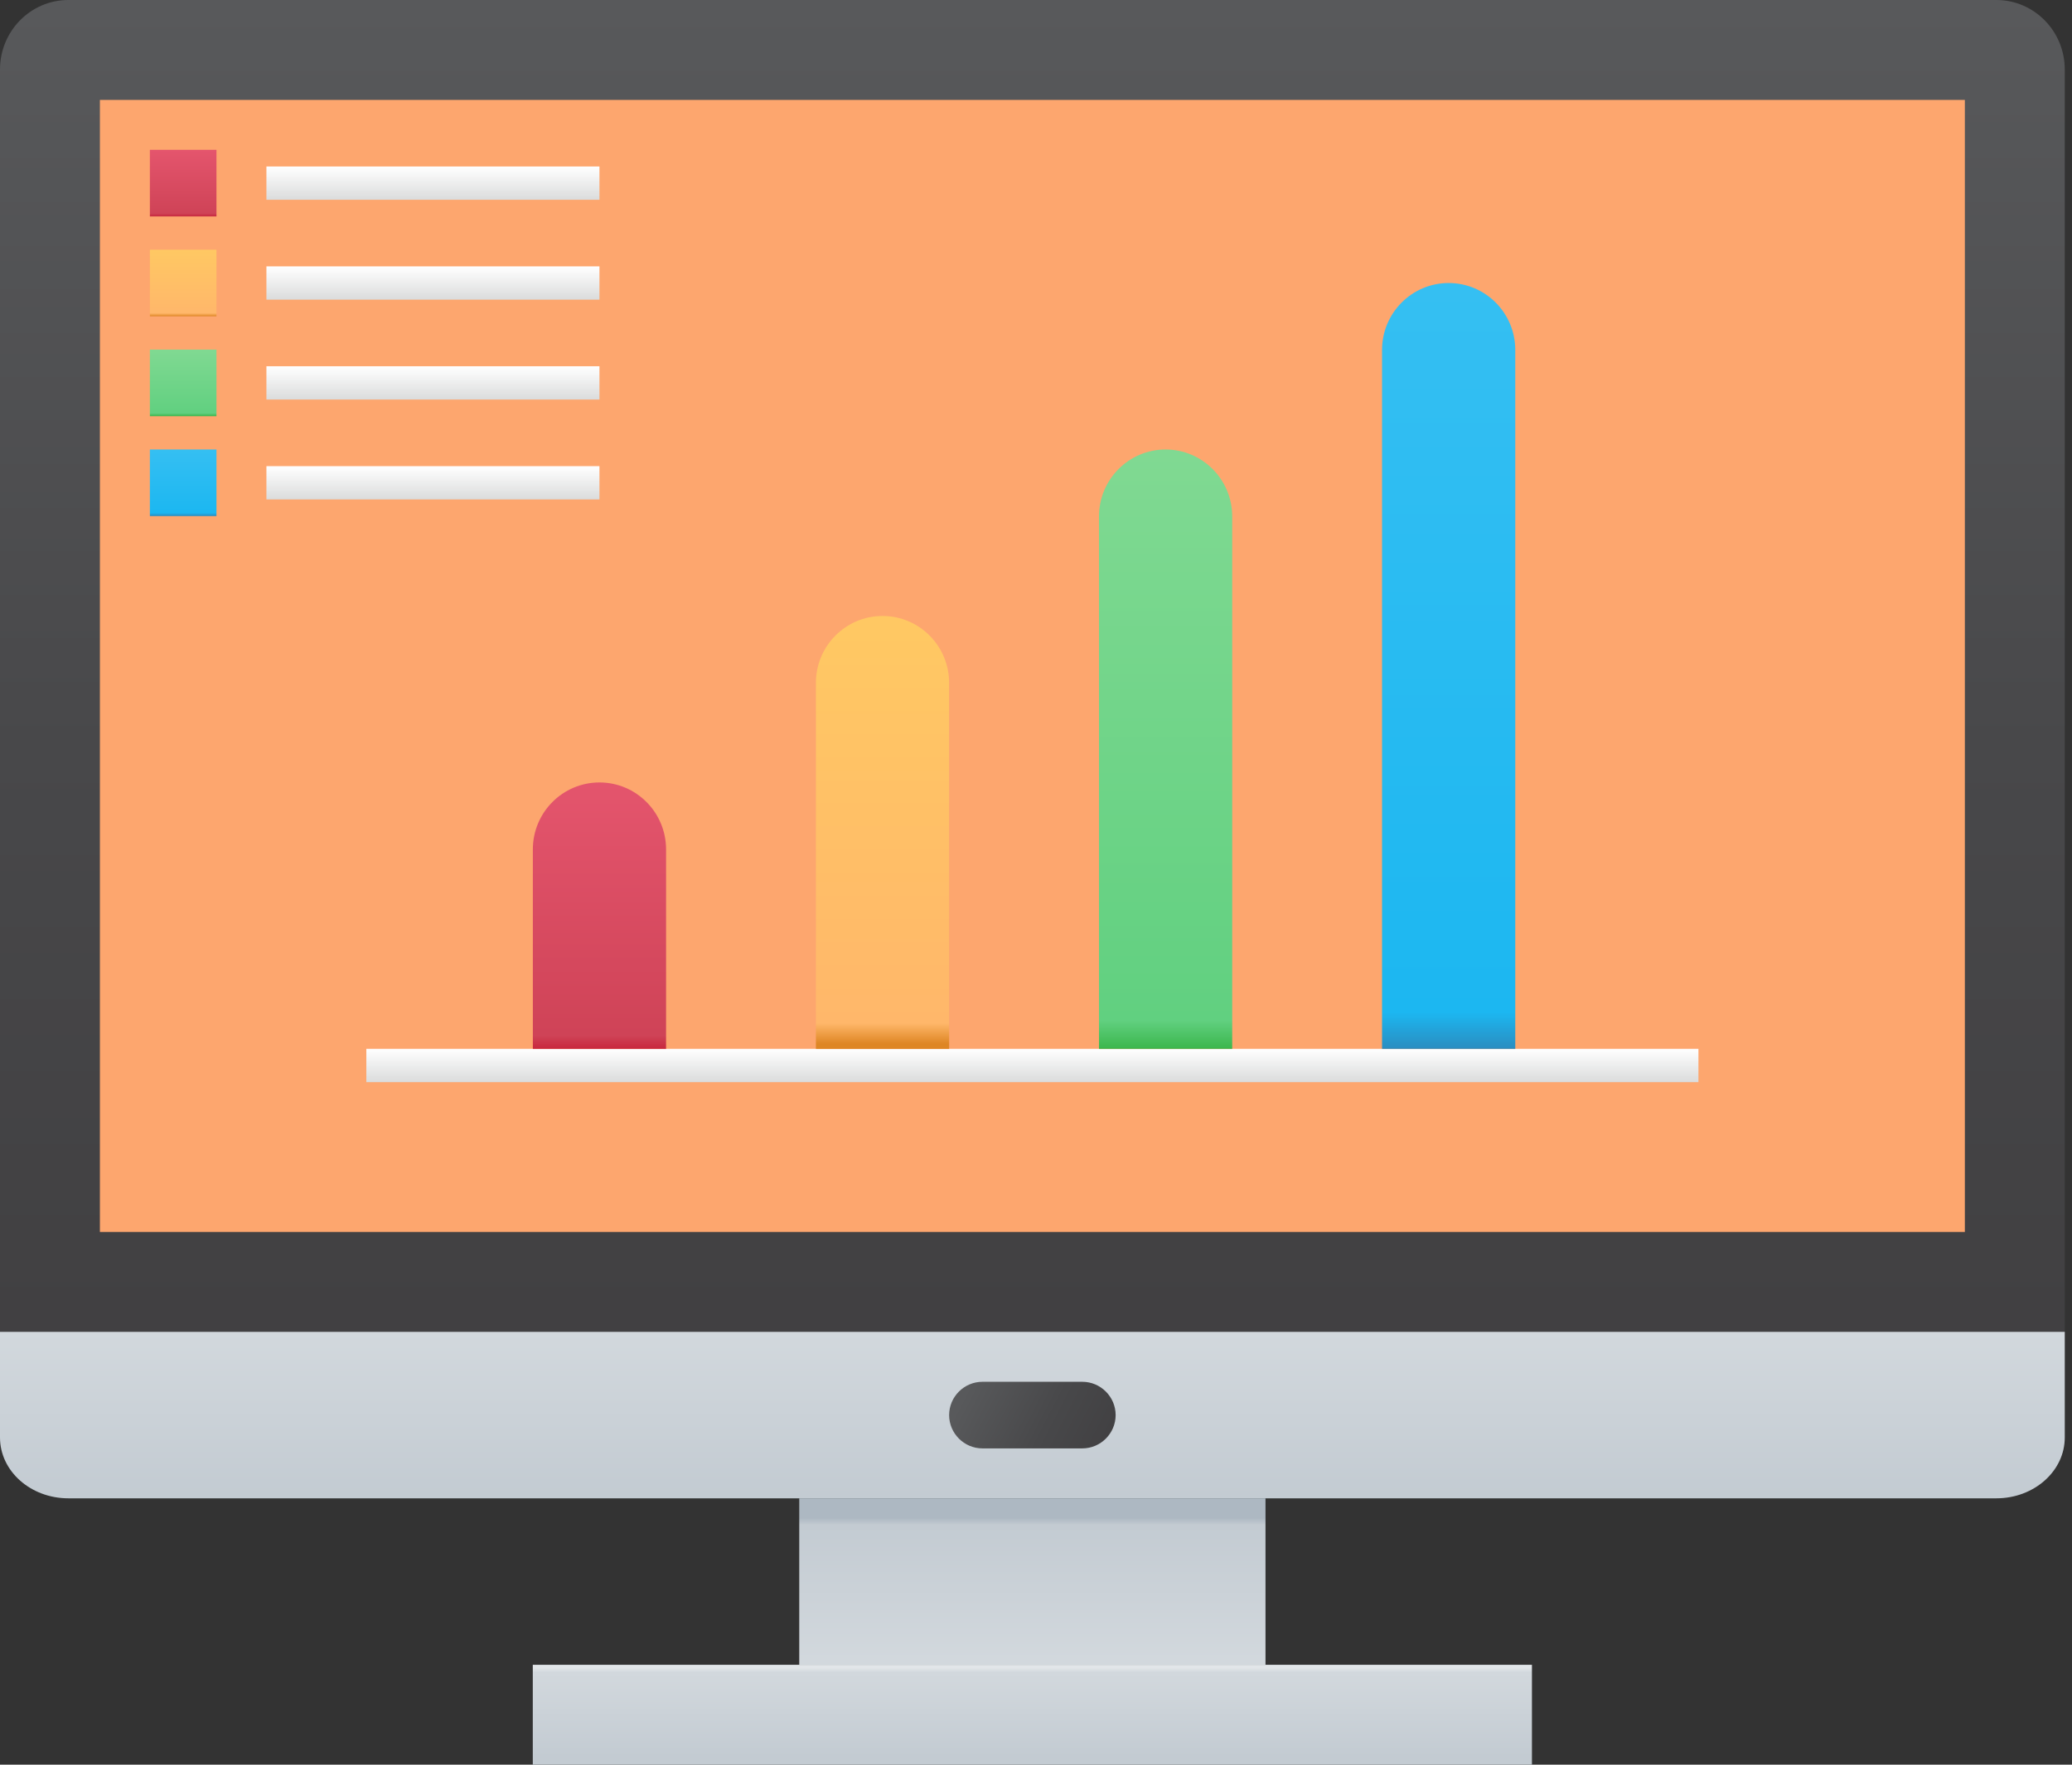 <svg width="108" height="92" viewBox="0 0 108 92" fill="none" xmlns="http://www.w3.org/2000/svg">
<rect x="0" y="0" width="108" height="92" fill="#333333" stroke="none"/>
<path d="M27.771 86.793H79.85V92H27.771V86.793Z" fill="url(#paint0_linear)"/>
<path d="M104.056 0H3.565C1.594 0 0 1.622 0 3.625V69.434H107.623V3.625C107.623 1.622 106.024 0 104.056 0Z" fill="url(#paint1_linear)"/>
<path d="M5.207 64.226H102.415V5.208H5.207V64.226Z" fill="#FDA66E"/>
<path d="M0 74.941C0 76.694 1.594 78.113 3.565 78.113H104.056C106.024 78.113 107.623 76.694 107.623 74.941V69.434H0V74.941Z" fill="url(#paint2_linear)"/>
<path d="M41.66 78.113H65.962V86.793H41.66V78.113Z" fill="url(#paint3_linear)"/>
<path d="M19.095 54.679H88.529V56.415H19.095V54.679Z" fill="url(#paint4_linear)"/>
<path d="M34.718 44.283C34.718 42.356 33.163 40.792 31.246 40.792C29.329 40.792 27.774 42.356 27.774 44.283V54.679H34.718V44.283Z" fill="url(#paint5_linear)"/>
<path d="M49.472 35.604C49.472 33.676 47.917 32.113 46 32.113C44.083 32.113 42.528 33.676 42.528 35.604V54.679H49.472V35.604Z" fill="url(#paint6_linear)"/>
<path d="M64.227 26.925C64.227 24.997 62.672 23.434 60.755 23.434C58.838 23.434 57.283 24.997 57.283 26.925V54.679H64.227V26.925Z" fill="url(#paint7_linear)"/>
<path d="M78.981 18.245C78.981 16.318 77.426 14.755 75.509 14.755C73.592 14.755 72.037 16.318 72.037 18.245V54.679H78.981V18.245Z" fill="url(#paint8_linear)"/>
<path d="M7.812 7.811H11.283V11.283H7.812V7.811Z" fill="url(#paint9_linear)"/>
<path d="M7.812 13.019H11.283V16.491H7.812V13.019Z" fill="url(#paint10_linear)"/>
<path d="M7.812 18.226H11.283V21.698H7.812V18.226Z" fill="url(#paint11_linear)"/>
<path d="M7.812 23.434H11.283V26.906H7.812V23.434Z" fill="url(#paint12_linear)"/>
<path d="M13.887 8.679H31.245V10.415H13.887V8.679Z" fill="url(#paint13_linear)"/>
<path d="M13.887 13.887H31.245V15.623H13.887V13.887Z" fill="url(#paint14_linear)"/>
<path d="M13.887 19.094H31.245V20.83H13.887V19.094Z" fill="url(#paint15_linear)"/>
<path d="M13.887 24.302H31.245V26.038H13.887V24.302Z" fill="url(#paint16_linear)"/>
<path d="M56.415 75.51H51.208C50.253 75.51 49.472 74.728 49.472 73.774C49.472 72.819 50.253 72.038 51.208 72.038H56.415C57.37 72.038 58.151 72.819 58.151 73.774C58.151 74.728 57.37 75.51 56.415 75.51Z" fill="url(#paint17_linear)"/>
<defs>
<linearGradient id="paint0_linear" x1="53.811" y1="86.953" x2="53.811" y2="91.611" gradientUnits="userSpaceOnUse">
<stop stop-color="#E2E6E9"/>
<stop offset="0.05" stop-color="#D2D8DD"/>
<stop offset="1" stop-color="#C3CBD2"/>
</linearGradient>
<linearGradient id="paint1_linear" x1="53.811" y1="0.311" x2="53.811" y2="68.974" gradientUnits="userSpaceOnUse">
<stop stop-color="#58595B"/>
<stop offset="0.563" stop-color="#48484A"/>
<stop offset="1" stop-color="#414042"/>
</linearGradient>
<linearGradient id="paint2_linear" x1="53.811" y1="69.444" x2="53.811" y2="77.987" gradientUnits="userSpaceOnUse">
<stop stop-color="#D2D8DD"/>
<stop offset="1" stop-color="#C3CBD2"/>
</linearGradient>
<linearGradient id="paint3_linear" x1="53.811" y1="86.524" x2="53.811" y2="79.137" gradientUnits="userSpaceOnUse">
<stop stop-color="#D2D8DD"/>
<stop offset="0.95" stop-color="#C3CBD2"/>
<stop offset="1" stop-color="#ADB8C2"/>
</linearGradient>
<linearGradient id="paint4_linear" x1="53.812" y1="54.679" x2="53.812" y2="56.415" gradientUnits="userSpaceOnUse">
<stop stop-color="white"/>
<stop offset="0.935" stop-color="#DDDEDE"/>
<stop offset="1" stop-color="#DADBDC"/>
</linearGradient>
<linearGradient id="paint5_linear" x1="31.246" y1="40.792" x2="31.246" y2="54.679" gradientUnits="userSpaceOnUse">
<stop stop-color="#E4556D"/>
<stop offset="0.95" stop-color="#CF4357"/>
<stop offset="1" stop-color="#C8273D"/>
</linearGradient>
<linearGradient id="paint6_linear" x1="46" y1="32.831" x2="46" y2="54.42" gradientUnits="userSpaceOnUse">
<stop stop-color="#FFC863"/>
<stop offset="0.95" stop-color="#FFB76A"/>
<stop offset="1" stop-color="#DE8624"/>
</linearGradient>
<linearGradient id="paint7_linear" x1="60.755" y1="23.611" x2="60.755" y2="54.751" gradientUnits="userSpaceOnUse">
<stop stop-color="#80D992"/>
<stop offset="0.95" stop-color="#61D080"/>
<stop offset="1" stop-color="#39B54A"/>
</linearGradient>
<linearGradient id="paint8_linear" x1="75.509" y1="14.98" x2="75.509" y2="54.771" gradientUnits="userSpaceOnUse">
<stop stop-color="#35BFF2"/>
<stop offset="0.95" stop-color="#1CB7F1"/>
<stop offset="1" stop-color="#2B8BBE"/>
</linearGradient>
<linearGradient id="paint9_linear" x1="9.547" y1="7.831" x2="9.547" y2="11.291" gradientUnits="userSpaceOnUse">
<stop stop-color="#E4556D"/>
<stop offset="0.95" stop-color="#CF4357"/>
<stop offset="1" stop-color="#C8273D"/>
</linearGradient>
<linearGradient id="paint10_linear" x1="9.547" y1="13.039" x2="9.547" y2="16.498" gradientUnits="userSpaceOnUse">
<stop stop-color="#FFC863"/>
<stop offset="0.95" stop-color="#FFB76A"/>
<stop offset="1" stop-color="#DE8624"/>
</linearGradient>
<linearGradient id="paint11_linear" x1="9.547" y1="18.246" x2="9.547" y2="21.706" gradientUnits="userSpaceOnUse">
<stop stop-color="#80D992"/>
<stop offset="0.95" stop-color="#61D080"/>
<stop offset="1" stop-color="#39B54A"/>
</linearGradient>
<linearGradient id="paint12_linear" x1="9.547" y1="23.454" x2="9.547" y2="26.913" gradientUnits="userSpaceOnUse">
<stop stop-color="#35BFF2"/>
<stop offset="0.95" stop-color="#1CB7F1"/>
<stop offset="1" stop-color="#2B8BBE"/>
</linearGradient>
<linearGradient id="paint13_linear" x1="22.566" y1="8.689" x2="22.566" y2="10.419" gradientUnits="userSpaceOnUse">
<stop stop-color="white"/>
<stop offset="0.935" stop-color="#DDDEDE"/>
<stop offset="1" stop-color="#DADBDC"/>
</linearGradient>
<linearGradient id="paint14_linear" x1="22.566" y1="13.896" x2="22.566" y2="15.627" gradientUnits="userSpaceOnUse">
<stop stop-color="white"/>
<stop offset="0.935" stop-color="#DDDEDE"/>
<stop offset="1" stop-color="#DADBDC"/>
</linearGradient>
<linearGradient id="paint15_linear" x1="22.566" y1="19.104" x2="22.566" y2="20.834" gradientUnits="userSpaceOnUse">
<stop stop-color="white"/>
<stop offset="0.935" stop-color="#DDDEDE"/>
<stop offset="1" stop-color="#DADBDC"/>
</linearGradient>
<linearGradient id="paint16_linear" x1="22.566" y1="24.311" x2="22.566" y2="26.042" gradientUnits="userSpaceOnUse">
<stop stop-color="white"/>
<stop offset="0.935" stop-color="#DDDEDE"/>
<stop offset="1" stop-color="#DADBDC"/>
</linearGradient>
<linearGradient id="paint17_linear" x1="50.577" y1="72.107" x2="57.725" y2="75.79" gradientUnits="userSpaceOnUse">
<stop stop-color="#58595B"/>
<stop offset="0.563" stop-color="#48484A"/>
<stop offset="1" stop-color="#414042"/>
</linearGradient>
</defs>
</svg>
